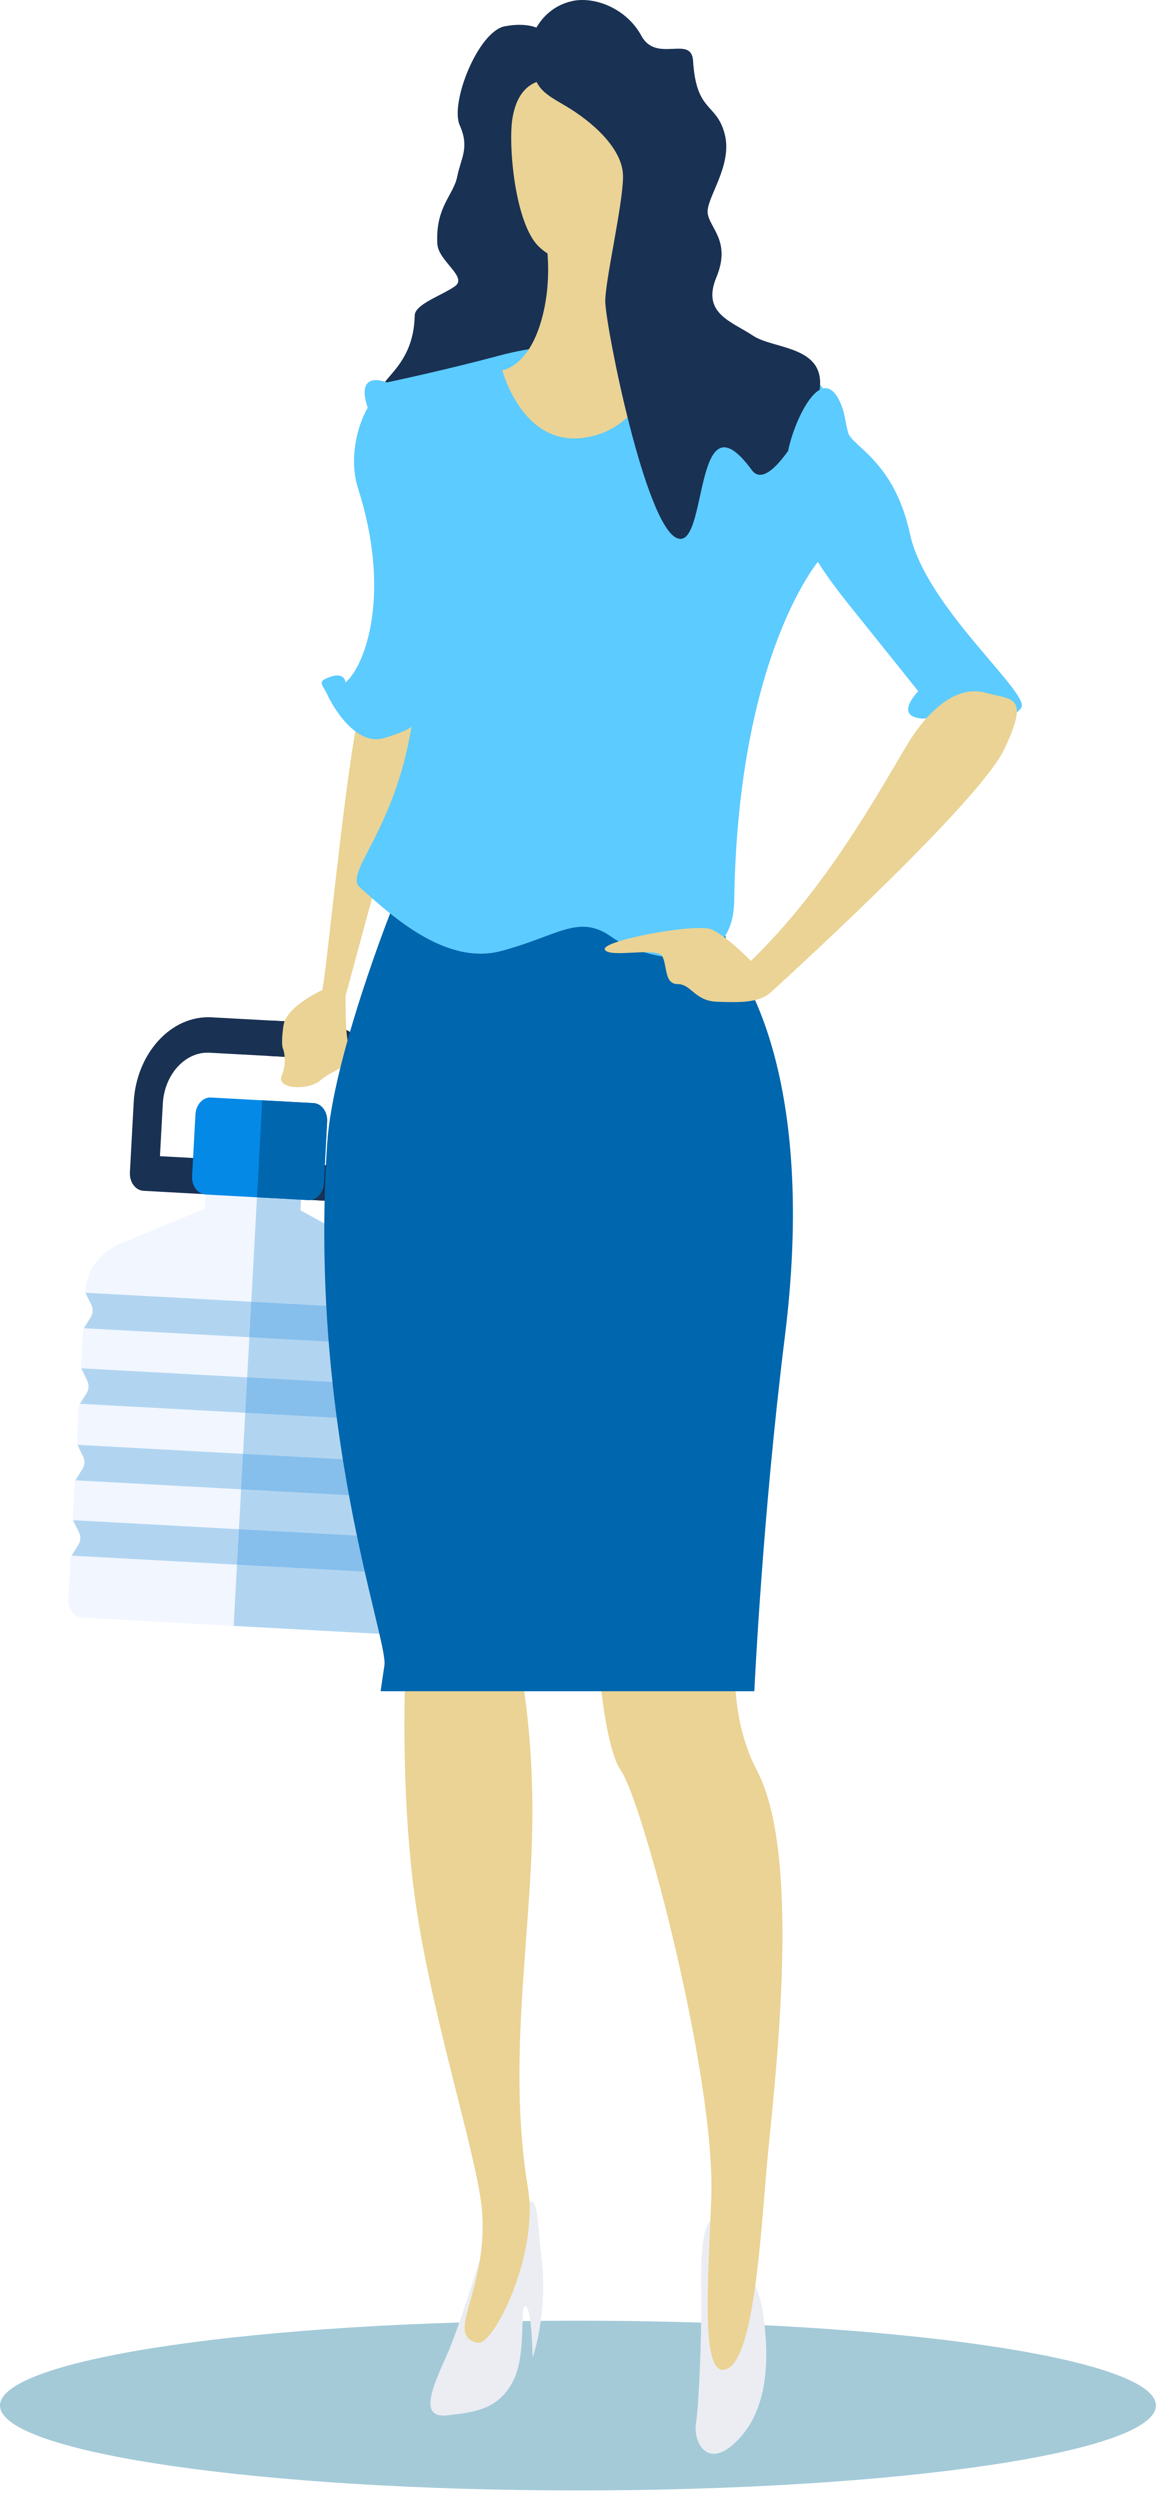 <?xml version="1.0" encoding="UTF-8"?> <svg xmlns="http://www.w3.org/2000/svg" width="94" height="202" viewBox="0 0 94 202" fill="none"> <path d="M31.32 101.655L24.282 97.785L24.552 92.818L16.846 92.398L16.56 97.654L9.759 100.467C8.083 101.16 6.97 102.674 6.877 104.387L7.394 105.448C7.54 105.746 7.52 106.126 7.344 106.408L6.711 107.42L6.544 110.491L7.066 111.587C7.208 111.886 7.186 112.264 7.009 112.543L6.378 113.542L6.21 116.63L6.73 117.708C6.874 118.006 6.854 118.384 6.678 118.665L6.044 119.681L5.876 122.77L6.395 123.83C6.54 124.127 6.521 124.505 6.348 124.787L5.71 125.821L5.526 129.201C5.483 129.992 5.975 130.661 6.624 130.696L31.147 132.031C31.797 132.066 32.358 131.454 32.401 130.664L32.585 127.283L32.064 126.186C31.921 125.887 31.944 125.509 32.12 125.23L32.751 124.232L32.92 121.144L32.399 120.065C32.255 119.767 32.276 119.389 32.451 119.108L33.086 118.093L33.254 115.004L32.735 113.943C32.59 113.646 32.608 113.268 32.782 112.986L33.42 111.953L33.587 108.883L33.069 107.802C32.924 107.501 32.947 107.12 33.126 106.839L33.752 105.86C33.845 104.15 32.907 102.527 31.32 101.655Z" fill="#F1F6FF"></path> <path d="M33.127 106.84L33.752 105.86C33.845 104.15 32.907 102.527 31.32 101.655L24.282 97.785L24.552 92.818L20.994 92.624L18.886 131.364L31.148 132.031C31.797 132.066 32.358 131.455 32.401 130.664L32.586 127.283L32.064 126.187C31.922 125.887 31.944 125.51 32.121 125.23L32.752 124.232L32.92 121.144L32.4 120.065C32.256 119.767 32.276 119.389 32.452 119.108L33.086 118.093L33.254 115.004L32.735 113.943C32.59 113.646 32.609 113.268 32.783 112.987L33.42 111.954L33.588 108.883L33.069 107.802C32.925 107.501 32.947 107.12 33.127 106.84Z" fill="#B1D5F1"></path> <path d="M32.719 124.283L5.903 122.824L6.395 123.83C6.54 124.127 6.522 124.505 6.348 124.787L5.792 125.689L32.519 127.143L32.064 126.186C31.922 125.887 31.944 125.51 32.121 125.23L32.719 124.283Z" fill="#B1D5F1"></path> <path d="M32.121 125.23L32.719 124.283L19.311 123.554L19.155 126.416L32.519 127.143L32.064 126.186C31.922 125.887 31.944 125.51 32.121 125.23Z" fill="#86BEEC"></path> <path d="M33.023 118.194L6.262 116.738L6.731 117.708C6.875 118.007 6.854 118.384 6.679 118.665L6.095 119.6L32.878 121.057L32.4 120.065C32.256 119.767 32.276 119.389 32.452 119.108L33.023 118.194Z" fill="#B1D5F1"></path> <path d="M33.023 118.194L19.642 117.466L19.487 120.328L32.878 121.057L32.4 120.065C32.256 119.767 32.276 119.389 32.452 119.108L33.023 118.194Z" fill="#86BEEC"></path> <path d="M33.384 112.013L6.575 110.554L7.066 111.587C7.209 111.886 7.186 112.264 7.01 112.543L6.457 113.418L33.19 114.873L32.736 113.943C32.59 113.646 32.609 113.268 32.783 112.986L33.384 112.013Z" fill="#B1D5F1"></path> <path d="M32.783 112.986L33.383 112.013L19.979 111.284L19.823 114.146L33.19 114.873L32.735 113.943C32.59 113.646 32.609 113.268 32.783 112.986Z" fill="#86BEEC"></path> <path d="M33.722 105.908L6.907 104.448L7.395 105.448C7.541 105.746 7.521 106.126 7.345 106.408L6.78 107.312L33.533 108.768L33.07 107.802C32.925 107.501 32.948 107.12 33.127 106.84L33.722 105.908Z" fill="#B1D5F1"></path> <path d="M33.127 106.84L33.722 105.908L20.311 105.178L20.155 108.04L33.532 108.768L33.069 107.802C32.925 107.501 32.947 107.12 33.127 106.84Z" fill="#86BEEC"></path> <path d="M29.947 97.211L25.243 96.955C24.593 96.92 24.102 96.25 24.145 95.46C24.188 94.67 24.749 94.058 25.399 94.093L28.927 94.285L29.158 90.045C29.287 87.667 27.803 85.647 25.849 85.54L16.938 85.055C14.984 84.949 13.289 86.797 13.16 89.174L12.929 93.414L16.457 93.606C17.107 93.642 17.598 94.311 17.555 95.101C17.512 95.892 16.951 96.504 16.301 96.469L11.597 96.212C10.948 96.177 10.456 95.508 10.499 94.717L10.807 89.046C11.023 85.091 13.843 82.016 17.093 82.193L26.005 82.678C29.256 82.855 31.725 86.217 31.51 90.173L31.201 95.844C31.158 96.634 30.597 97.246 29.947 97.211Z" fill="#193153"></path> <path d="M26.005 82.678L21.784 82.449L21.628 85.311L25.849 85.54C27.803 85.647 29.287 87.667 29.158 90.045L28.927 94.285L25.399 94.093C24.749 94.058 24.188 94.67 24.145 95.46C24.102 96.25 24.593 96.92 25.243 96.955L29.947 97.211C30.597 97.246 31.158 96.634 31.201 95.844L31.51 90.173C31.725 86.217 29.256 82.855 26.005 82.678V82.678Z" fill="#193153"></path> <path d="M24.917 96.961L16.625 96.51C15.975 96.474 15.483 95.805 15.527 95.015L15.797 90.041C15.84 89.251 16.402 88.638 17.051 88.674L25.343 89.125C25.993 89.16 26.485 89.83 26.442 90.62L26.171 95.594C26.128 96.384 25.566 96.996 24.917 96.961Z" fill="#0489E7"></path> <path d="M25.343 89.125L21.197 88.899L20.771 96.735L24.917 96.961C25.567 96.996 26.128 96.384 26.171 95.594L26.442 90.62C26.485 89.83 25.993 89.16 25.343 89.125Z" fill="#0066AE"></path> <path d="M93.429 194.355C93.429 198.144 72.514 201.215 46.713 201.215C20.915 201.215 0 198.144 0 194.355C0 190.569 20.915 187.499 46.713 187.499C72.514 187.499 93.429 190.569 93.429 194.355Z" fill="#A4CAD8"></path> <path d="M29.298 56.726C28.27 58.824 26.432 78.185 26.093 79.723C25.753 81.261 27.855 80.756 27.855 80.756C27.855 80.756 31.62 66.686 32.877 62.632C34.137 58.579 34.23 56.477 33.283 55.258C32.335 54.039 29.298 56.726 29.298 56.726Z" fill="#EAD394"></path> <path d="M26.448 79.806C26.448 79.806 23.152 81.18 22.911 82.864C22.671 84.549 22.893 84.776 22.893 84.776C22.893 84.776 23.245 85.792 22.77 86.912C22.298 88.032 24.995 88.115 25.903 87.281C26.812 86.446 28.841 86.073 28.291 84.773C27.741 83.475 28.057 80.216 27.837 79.426C27.62 78.637 26.448 79.806 26.448 79.806Z" fill="#EAD394"></path> <path d="M57.81 179.09C56.426 179.607 56.685 184.118 56.685 186.482C56.685 188.845 56.514 194.111 56.255 195.75C55.996 197.392 57.289 199.809 59.882 196.874C62.471 193.939 62.041 189.221 61.608 186.482C61.175 183.742 57.81 179.09 57.81 179.09Z" fill="#EBEDF3"></path> <path d="M39.764 179.351C39.764 179.351 37.304 187.639 36.137 190.228C34.973 192.817 33.806 195.409 36.137 195.151C38.468 194.889 40.281 194.63 41.448 192.429C42.611 190.228 41.965 186.213 42.482 186.343C42.999 186.472 43.047 190.486 43.047 190.486C43.047 190.486 44.295 186.992 43.778 182.524C43.258 178.055 43.649 177.474 41.965 177.926C40.281 178.38 39.764 179.351 39.764 179.351Z" fill="#EBEDF3"></path> <path d="M32.795 134.248C32.795 134.248 32.215 144.98 33.721 154.612C35.228 164.241 38.758 174.817 38.983 178.946C39.332 185.264 35.916 188.659 38.575 189.284C39.91 189.597 43.551 182.103 42.679 176.844C40.962 166.49 42.956 156.5 43.031 146.869C43.103 137.237 41.245 130.946 41.245 130.946L32.795 134.248Z" fill="#EAD394"></path> <path d="M48.949 123.298C47.442 127.15 48.416 140.559 50.175 143.037C51.935 145.515 57.853 167.885 57.489 177.607C57.23 184.539 56.566 192.634 58.875 191.338C60.941 190.18 61.479 180.738 61.984 174.958C62.487 169.178 64.956 150.215 61.188 143.061C57.42 135.907 60.727 125.993 60.727 125.993L48.949 123.298Z" fill="#EAD394"></path> <path d="M44.436 5.232L42.617 9.518C42.617 9.518 56.215 19.339 53.839 28.656C53.238 31.015 38.16 41.783 38.16 41.783C38.16 41.783 32.308 34.281 32.407 33.674C32.51 33.068 30.338 33.341 30.54 31.927C30.744 30.511 33.43 29.553 33.52 25.488C33.538 24.573 35.691 23.888 36.765 23.132C37.838 22.377 35.426 21.107 35.348 19.702C35.183 16.712 36.653 15.785 36.954 14.269C37.255 12.753 37.968 11.944 37.159 10.125C36.35 8.306 38.65 2.525 40.809 2.121C42.968 1.716 43.853 2.496 43.853 2.496L44.436 5.232Z" fill="#193153"></path> <path d="M26.447 92.362C24.907 115.38 31.378 132.442 31.072 134.541L30.762 136.643H60.969C60.969 136.643 61.615 122.615 63.435 108.009C66.294 85.083 58.849 77.141 58.849 77.141L57.898 70.58L31.688 73.4C31.688 73.4 26.916 85.373 26.447 92.362Z" fill="#0066AE"></path> <path d="M29.767 33.076C39.961 61.86 26.841 69.719 29.097 71.707C31.355 73.695 35.869 78.05 40.467 76.847C45.062 75.645 46.755 73.797 49.413 75.689C52.074 77.58 59.246 79.222 59.342 72.78C59.643 52.619 66.313 45.134 66.313 45.134C66.313 45.134 67.795 38.397 67.071 33.076C66.346 27.755 61.267 32.592 57.637 30.899C54.011 29.206 48.204 26.627 40.385 28.723C35.872 29.932 31.274 30.899 31.274 30.899C31.274 30.899 28.597 29.773 29.767 33.076Z" fill="#5CCBFF"></path> <path d="M50.129 15.938C50.081 16.14 49.651 21.598 49.892 24.697C50.129 27.797 52.836 30.469 52.836 30.469C52.836 30.469 51.392 35.107 46.746 35.411C42.1 35.714 40.599 29.908 40.599 29.908C40.599 29.908 42.569 29.706 43.673 26.163C44.773 22.62 44.1 19.29 44.1 19.29L50.129 15.938Z" fill="#EAD394"></path> <path d="M51.818 9.684C51.47 16.55 51.56 18.719 49.295 19.938C47.034 21.157 45.161 21.461 43.564 19.938C41.603 18.068 41.059 11.647 41.426 9.51C42.647 2.445 51.818 9.684 51.818 9.684Z" fill="#EAD394"></path> <path d="M42.809 3.532C42.944 7.093 43.687 7.362 45.741 8.575C47.795 9.788 50.357 11.982 50.357 14.254C50.357 16.526 48.859 22.897 48.923 24.425C49.016 26.688 52.152 42.398 54.711 43.476C57.27 44.553 55.98 31.443 60.759 37.973C62.358 40.16 66.042 32.44 66.138 32.048C67.164 27.875 62.62 28.289 60.867 27.124C59.117 25.959 56.69 25.324 57.902 22.407C59.117 19.491 57.331 18.417 57.198 17.212C57.063 16.007 59.246 13.38 58.572 10.82C57.899 8.259 56.281 9.137 56.017 4.909C55.884 2.798 53.051 5.132 51.84 2.892C50.625 0.652 48.005 -0.329 46.198 0.097C43.401 0.758 42.809 3.532 42.809 3.532Z" fill="#193153"></path> <path d="M63.16 40.772C66.002 45.129 66.194 45.846 68.732 49.003C71.818 52.843 74.217 55.846 74.217 55.846C74.217 55.846 72.57 57.508 73.965 57.952C75.357 58.397 76.184 57.256 78.223 57.502C80.262 57.749 81.708 58.338 82.535 57.197C83.362 56.056 74.84 49.095 73.553 43.148C72.269 37.201 68.823 36.059 68.543 34.939C68.266 33.82 68.275 33.487 68.092 32.972C66.45 28.358 63.738 34.927 63.602 37.117C63.464 39.307 63.16 40.772 63.16 40.772Z" fill="#5CCBFF"></path> <path d="M60.693 77.636C66.717 71.787 70.659 64.622 73.281 60.239C75.242 56.962 77.551 55.378 79.689 55.978C81.828 56.578 83.265 56.107 81.163 60.549C79.061 64.99 62.308 80.166 62.308 80.166L60.693 77.636Z" fill="#EAD394"></path> <path d="M60.697 77.635C60.697 77.635 58.793 75.692 57.563 75.109C56.333 74.527 48.496 76.016 48.887 76.728C49.275 77.44 53.149 76.466 53.542 77.277C53.936 78.088 53.69 79.512 54.784 79.512C55.879 79.512 56.138 80.872 57.951 80.936C59.764 81.001 61.349 81.046 62.311 80.165C63.277 79.283 60.697 77.635 60.697 77.635Z" fill="#EAD394"></path> <path d="M32.427 31.004C29.823 30.842 27.814 35.935 28.93 39.426C31.693 48.067 29.474 53.844 27.928 55.135C27.928 55.135 27.895 54.282 26.723 54.676C25.55 55.07 26.064 55.261 26.467 56.144C26.873 57.028 28.758 60.376 31.116 59.613C33.474 58.85 34.06 58.581 34.168 56.325C34.277 54.068 36.135 48.549 36.096 45.663C36.057 42.777 36.508 37.803 35.161 35.005C33.816 32.207 32.427 31.004 32.427 31.004Z" fill="#5CCBFF"></path> </svg> 